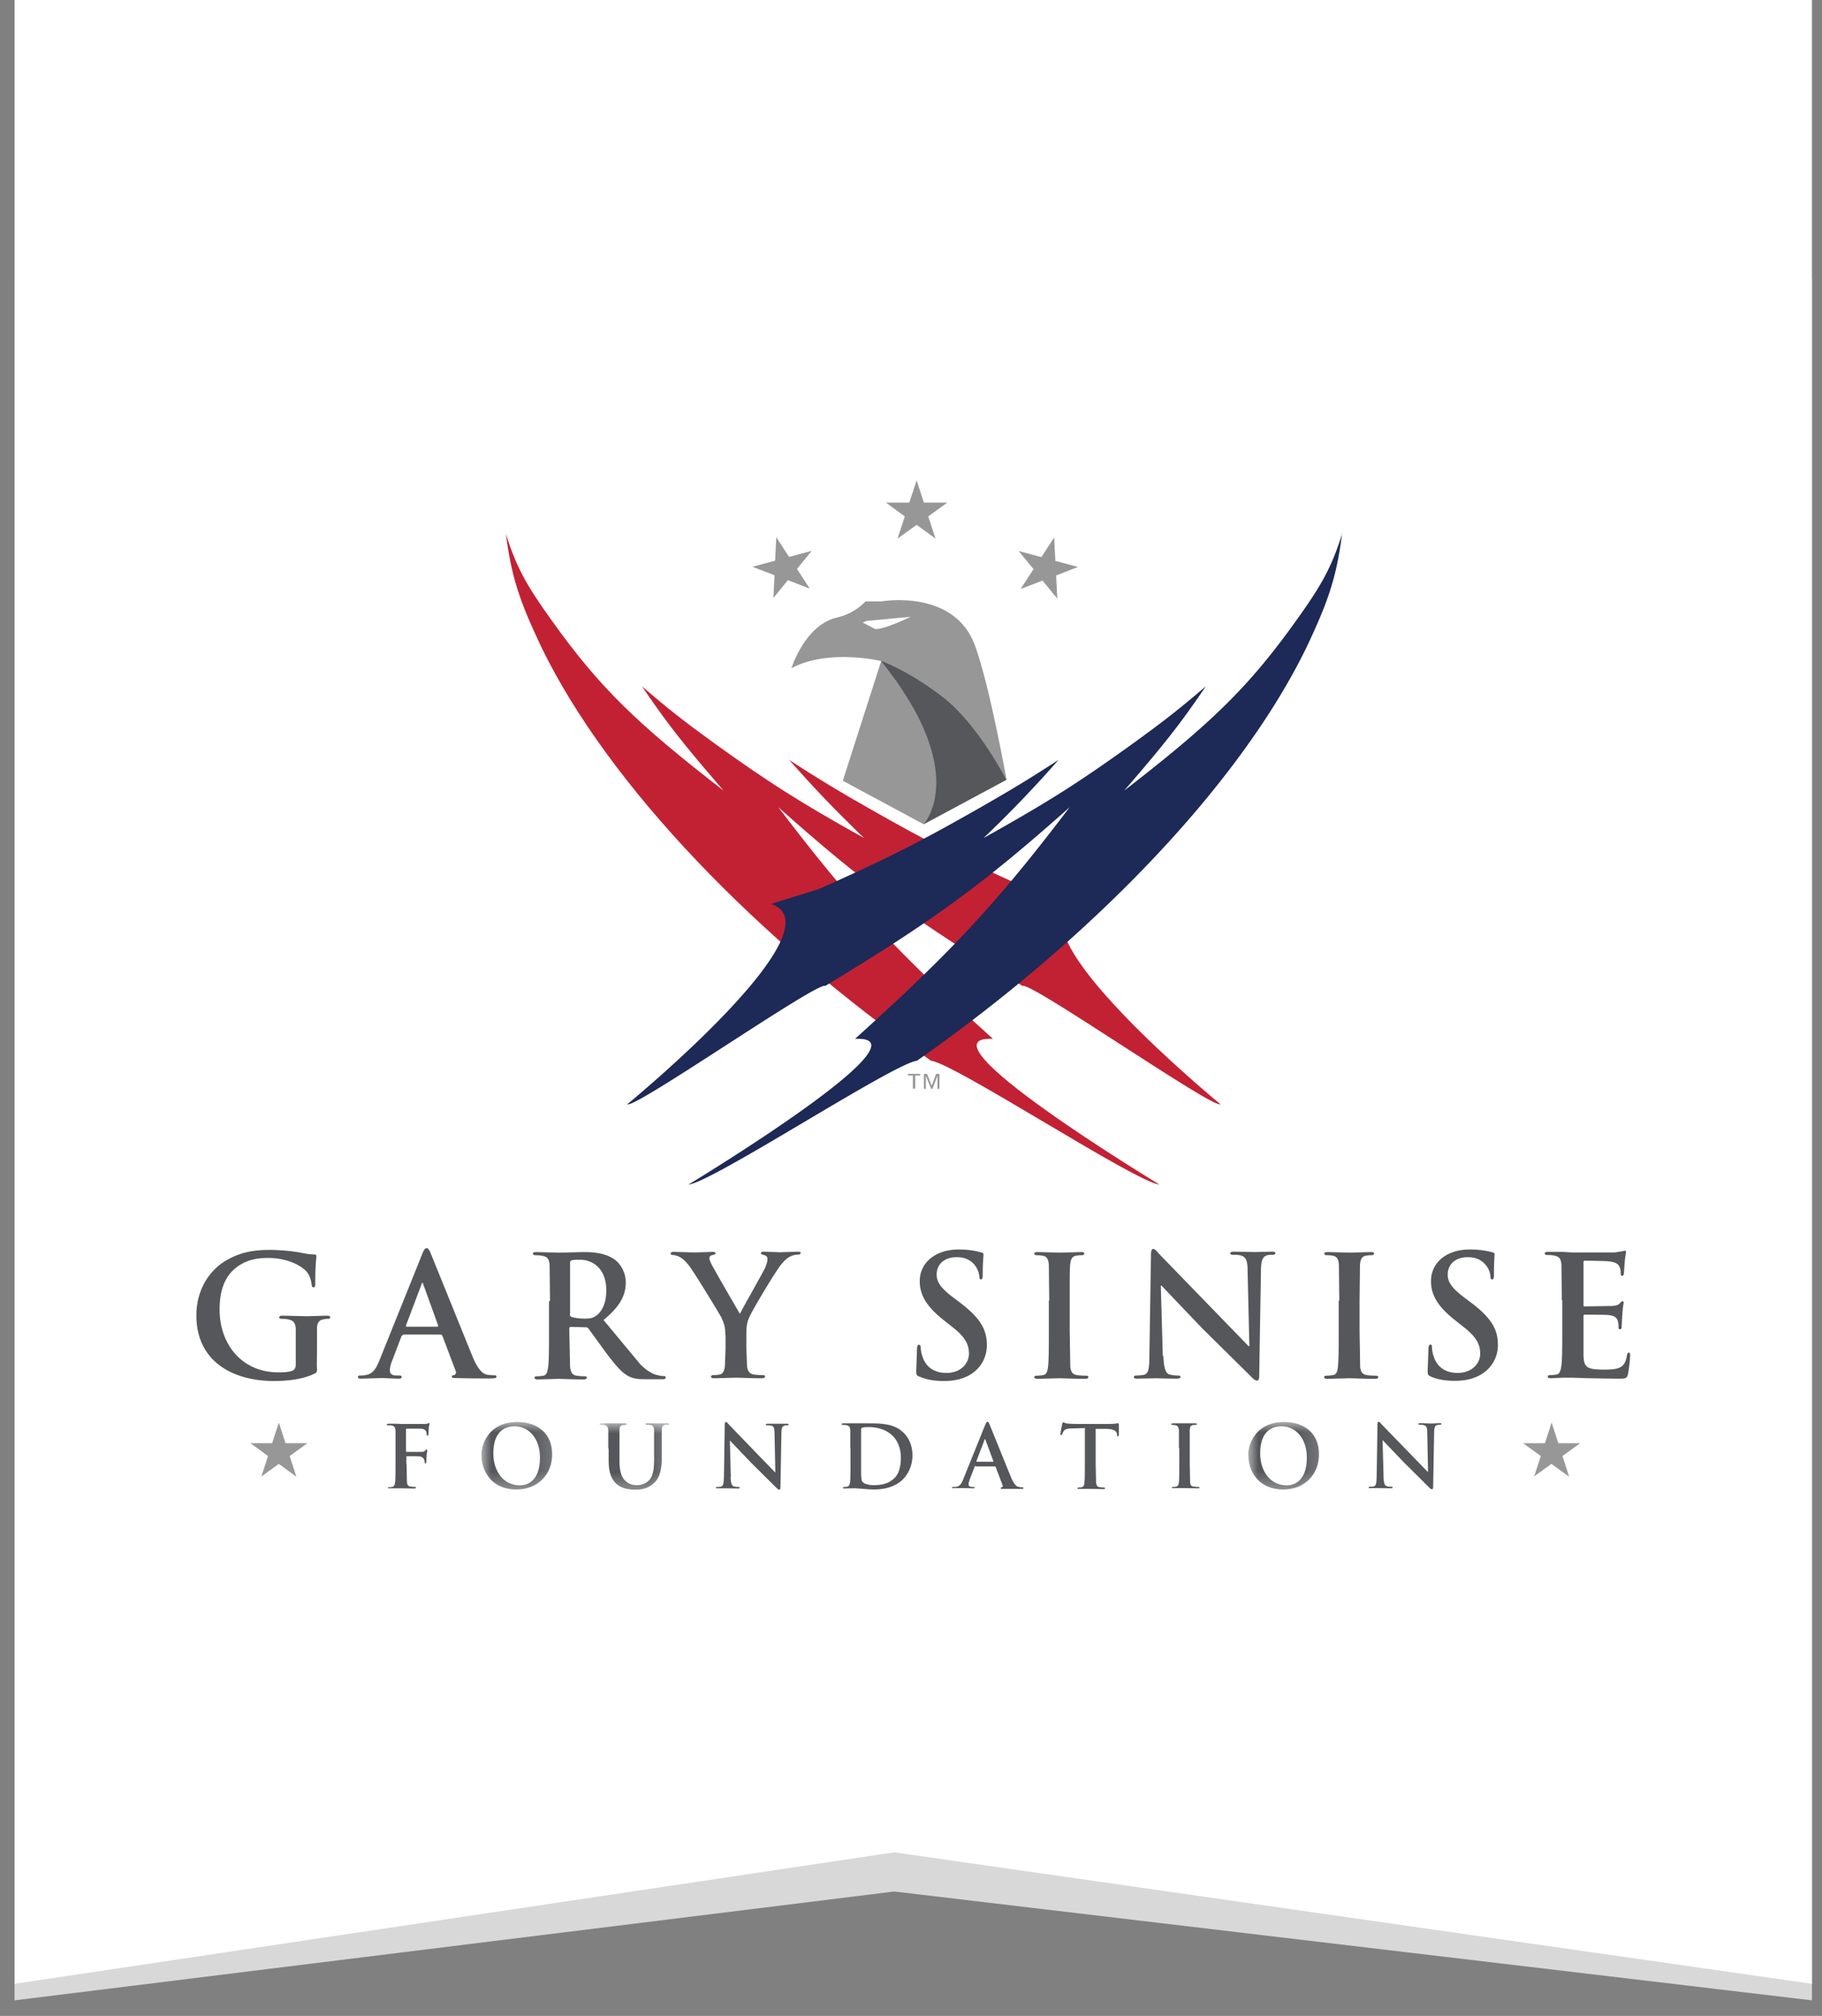 <svg xmlns="http://www.w3.org/2000/svg" id="Layer_2" data-name="Layer 2" viewBox="0 0 92.59 102.4">
  <rect x="0" y="0" width="92.59" height="102.4" fill="#808080" stroke="none"/>
  <defs>
    <clipPath id="clippath">
      <path d="M0 0h92.59v20.6H0z" class="cls-1"/>
    </clipPath>
    <clipPath id="clippath-1">
      <path d="M-4.74-32.86H96.69V20.6H-4.74z" class="cls-1"/>
    </clipPath>
    <clipPath id="clippath-2">
      <path d="M0 9.94h92.59v92.45H0z" class="cls-1"/>
    </clipPath>
    <clipPath id="clippath-4">
      <path d="M0 0h92.59v102.4H0z" class="cls-1"/>
    </clipPath>
    <clipPath id="clippath-6">
      <path d="M24.46 72.24h3.6v3.43h-3.6z" class="cls-1"/>
    </clipPath>
    <clipPath id="clippath-7">
      <path d="M24.46 72.24h3.6v3.43h-3.6z" class="cls-1"/>
    </clipPath>
    <clipPath id="clippath-8">
      <path d="M30.47 72.3h3.52v3.37h-3.52z" class="cls-1"/>
    </clipPath>
    <clipPath id="clippath-9">
      <path d="M30.47 72.3h3.52v3.37h-3.52z" class="cls-1"/>
    </clipPath>
    <clipPath id="clippath-10">
      <path d="M63.43 72.24h3.6v3.43h-3.6z" class="cls-1"/>
    </clipPath>
    <clipPath id="clippath-11">
      <path d="M63.43 72.24h3.6v3.43h-3.6z" class="cls-1"/>
    </clipPath>
    <mask id="mask" width="3.6" height="3.43" x="24.46" y="72.24" maskUnits="userSpaceOnUse">
      <path d="M24.46 72.24h3.6v3.43h-3.6z"/>
      <g class="cls-10">
        <path d="M24.46 72.24h3.6v3.43h-3.6z" class="cls-8"/>
      </g>
    </mask>
    <mask id="mask-1" width="3.52" height="3.37" x="30.47" y="72.3" maskUnits="userSpaceOnUse">
      <path d="M30.47 72.3h3.52v3.37h-3.52z"/>
      <g class="cls-10">
        <path d="M30.47 72.3h3.52v3.37h-3.52z" class="cls-8"/>
      </g>
    </mask>
    <mask id="mask-2" width="3.6" height="3.43" x="63.43" y="72.24" maskUnits="userSpaceOnUse">
      <path d="M63.43 72.24h3.6v3.43h-3.6z"/>
      <g class="cls-10">
        <path d="M63.43 72.24h3.59v3.43h-3.59z" class="cls-8"/>
      </g>
    </mask>
    <style>
      .cls-1{fill:none}.cls-6,.cls-7{fill-rule:evenodd}.cls-8{fill:#fff}.cls-10{isolation:isolate}.cls-6{fill:#989798}.cls-7{fill:#55575a}
    </style>
  </defs>
  <g id="Layer_1-2" data-name="Layer 1">
    <path d="M.74 14.15v87.46l44.7-5.53 46.64 5.53V14.15H.74z" style="fill:#d8d8d8"/>
    <path d="M.74 0v100.77l44.7-6.68 46.64 6.68V0H.74z" class="cls-8"/>
    <path d="m77.96 75.01.34-1.05-.9-.65h1.11l.34-1.05.34 1.05h1.11l-.9.65.34 1.05-.9-.65-.9.65Zm-64.68 0 .34-1.05-.89-.65h1.1l.34-1.05.34 1.05h1.11l-.9.65.34 1.05-.89-.65-.9.65Z" class="cls-6"/>
    <path d="M16.11 69.46c0 .24 0 .25-.12.31-.56.29-1.39.38-2.06.38-2.1 0-3.95-.99-3.95-3.33 0-1.36.71-2.32 1.49-2.78.82-.49 1.58-.55 2.3-.55.51.01 1.01.05 1.51.14.18.04.48.09.68.09.1 0 .12.04.12.1 0 .09-.06.33-.06 1.39 0 .14-.03.18-.09.18s-.08-.04-.09-.12c-.03-.2-.07-.47-.29-.71-.26-.27-.94-.66-1.91-.66-.47 0-1.09.04-1.69.53-.48.4-.79 1.04-.79 2.08 0 1.83 1.18 3.2 2.98 3.2.22 0 .52 0 .73-.09.13-.06.16-.18.16-.32v-1.8c-.02-.29-.1-.42-.38-.48-.11-.02-.22-.03-.33-.03-.08 0-.13-.02-.13-.07 0-.07.06-.09.18-.09l1.23.03 1-.03c.12 0 .18.02.18.09 0 .05-.05.07-.12.07s-.13.01-.23.03c-.23.04-.32.19-.32.48v1.02l-.01.94h.02Zm6.12-2.07s.05-.03.04-.05l-.76-2.1s-.02-.08-.04-.08-.04.04-.05.08l-.79 2.09s0 .06.03.06h1.57Zm-1.75.42s-.06.02-.08.07l-.46 1.21c-.09.21-.13.41-.13.52 0 .15.08.26.34.26h.13c.1 0 .13.02.13.07 0 .07-.05.09-.14.09-.27 0-.64-.03-.91-.03l-1.01.03c-.11 0-.16-.02-.16-.09 0-.05.04-.07.1-.07.08 0 .2 0 .27-.02.39-.05.56-.34.73-.77l2.15-5.34c.1-.25.15-.34.24-.34.08 0 .13.08.21.27l2.12 5.23c.32.77.57.89.75.93.13.02.26.03.35.03.07 0 .12 0 .12.07s-.08.09-.39.09-.93 0-1.62-.02c-.15 0-.26 0-.26-.07 0-.05.03-.07.12-.08.06-.02.12-.1.08-.2l-.68-1.8s-.04-.06-.09-.06h-1.91Zm8.48-1.07c0 .09.02.13.08.15.18.06.44.09.65.09.34 0 .45-.04.61-.15.26-.19.51-.58.51-1.28 0-1.21-.8-1.56-1.31-1.56-.21 0-.37 0-.45.03-.06.02-.08.05-.08.12v2.59Zm-1.01-.67-.02-1.8c-.02-.29-.09-.43-.37-.48-.11-.02-.22-.03-.33-.03-.09 0-.15-.02-.15-.08s.06-.08.19-.08l1.17.03 1.21-.03c.54 0 1.11.05 1.57.37.24.16.58.59.58 1.17 0 .63-.27 1.21-1.13 1.91l1.86 2.24c.48.49.82.55.96.58.09.02.17.03.24.03s.1.02.1.07c0 .07-.06.09-.16.09h-.82c-.48 0-.69-.04-.92-.16-.37-.2-.69-.6-1.18-1.25l-.85-1.17c-.04-.05-.09-.06-.16-.06L29 67.4s-.07.02-.07.07v.12l.04 1.82c.03.25.08.43.33.47.14.02.28.03.42.03.07 0 .1.02.1.07 0 .06-.06.09-.18.09-.5 0-1.13-.03-1.26-.03l-1.04.03c-.12 0-.18-.03-.18-.09 0-.04.03-.07.14-.07.1 0 .21-.01.31-.03.18-.03.21-.22.25-.47.04-.35.04-1.03.04-1.81v-1.5h.02Zm8.91 1.75c0-.46-.09-.65-.2-.89-.06-.14-1.21-2.01-1.51-2.45-.21-.32-.43-.53-.59-.62a.93.93 0 0 0-.35-.11c-.07 0-.13-.02-.13-.08 0-.05.06-.08.16-.08l1.08.03.91-.03c.09 0 .13.03.13.08s-.06.06-.19.09a.16.16 0 0 0-.12.15c0 .07.04.18.1.29.12.26 1.32 2.31 1.45 2.54.09-.2 1.16-2.08 1.28-2.34.08-.19.12-.33.12-.44 0-.09-.03-.18-.18-.21-.08-.02-.15-.04-.15-.09 0-.06.04-.08.15-.08l.8.03.91-.03c.1 0 .16.02.16.07 0 .06-.07.08-.16.08s-.25.03-.38.1c-.18.09-.27.19-.46.41-.28.34-1.48 2.34-1.63 2.71-.13.3-.13.57-.13.85v.7l.03.85c.02.25.09.43.35.47.14.02.28.03.43.03.1 0 .14.02.14.07 0 .06-.07.09-.18.09-.54 0-1.08-.03-1.31-.03l-1.07.03c-.12 0-.19-.02-.19-.09 0-.04.04-.07.14-.07s.2-.01.3-.03c.18-.03.25-.22.27-.47l.03-.85v-.69Zm9.86 2.11c-.14-.06-.16-.1-.16-.29l.04-1.11c0-.13.03-.22.1-.22.08 0 .09.08.09.14 0 .11.03.29.08.43.19.63.69.86 1.22.86.77 0 1.15-.52 1.15-.97 0-.42-.13-.81-.84-1.36l-.39-.31c-.94-.73-1.27-1.33-1.27-2.02 0-.94.79-1.61 1.98-1.61.38 0 .77.04 1.14.15.08.02.12.04.12.1 0 .11-.04.35-.04 1.02 0 .18-.03.25-.09.25s-.08-.05-.08-.15c-.02-.2-.1-.4-.22-.56-.13-.16-.38-.42-.93-.42-.63 0-1.02.36-1.02.88 0 .39.2.69.91 1.22l.24.18c1.03.78 1.4 1.36 1.4 2.18 0 .49-.19 1.08-.8 1.48-.43.27-.91.35-1.36.35-.5 0-.88-.06-1.25-.22m6.58-3.87-.02-1.8c-.02-.3-.1-.43-.29-.47-.1-.02-.21-.03-.31-.03-.09 0-.14-.02-.14-.09 0-.05.07-.07.21-.07l1.11.03 1.04-.03c.12 0 .18.02.18.07 0 .07-.05.09-.14.09-.09 0-.17.01-.26.02-.23.04-.29.19-.32.49-.02.27-.02.51-.02 1.8v1.5l.03 1.86c.03.23.09.38.34.42.14.02.29.03.44.03.09 0 .14.02.14.07 0 .06-.07.09-.16.09-.57 0-1.11-.03-1.34-.03l-1.08.03c-.12 0-.17-.03-.17-.09 0-.04.04-.07.14-.07.13 0 .23-.02.31-.03.17-.03.22-.18.25-.43.04-.36.04-1.03.04-1.85v-1.5Zm5.8 2.81c.02.66.13.88.29.94.15.05.31.06.44.06.09 0 .14.02.14.07 0 .07-.08.09-.2.09-.56 0-.9-.02-1.06-.02l-.92.02c-.11 0-.19 0-.19-.09 0-.05.06-.07.14-.07.12 0 .27-.01.39-.04.22-.07.26-.32.26-1.06l.08-5.04c0-.17.03-.29.11-.29.09 0 .18.11.32.27l4.53 4.67h.04l-.09-3.82c0-.52-.08-.68-.29-.77-.13-.05-.33-.05-.45-.05-.1 0-.14-.03-.14-.08 0-.07.09-.08.22-.08l1.03.02.84-.02c.12 0 .2 0 .2.08 0 .05-.05.08-.15.08-.09 0-.15 0-.26.02-.23.07-.31.25-.32.73l-.09 5.37c0 .19-.03.27-.11.27-.09 0-.2-.09-.29-.19l-2.53-2.5-2.04-2.14h-.03l.1 3.58h.02Zm8.94-2.81-.02-1.8c-.02-.3-.1-.43-.29-.47-.09-.02-.2-.03-.31-.03-.09 0-.14-.02-.14-.09 0-.05.07-.07.2-.07l1.11.03 1.04-.03c.12 0 .18.02.18.07 0 .07-.06.09-.14.09s-.15 0-.26.02c-.23.04-.3.19-.32.49l-.02 1.8v1.5l.03 1.86c.03.23.09.38.34.42.12.02.31.03.44.03.09 0 .14.02.14.07 0 .06-.07.09-.16.09-.56 0-1.1-.03-1.33-.03l-1.08.03c-.12 0-.18-.03-.18-.09 0-.04.03-.07.14-.07.13 0 .23-.02.31-.03.18-.03.22-.18.25-.43.04-.36.04-1.03.04-1.85v-1.5Zm4.65 3.86c-.14-.06-.16-.1-.16-.29l.04-1.11c0-.13.04-.22.1-.22.08 0 .08.08.08.15 0 .11.03.29.08.43.19.63.69.86 1.22.86.77 0 1.15-.52 1.15-.97 0-.42-.13-.81-.84-1.36l-.39-.31c-.94-.73-1.27-1.33-1.27-2.02 0-.94.78-1.61 1.97-1.61.38 0 .77.04 1.14.14.08.02.12.04.12.1 0 .11-.03.35-.03 1.02 0 .19-.02.26-.09.26-.06 0-.09-.05-.09-.15a1 1 0 0 0-.22-.56c-.13-.16-.38-.42-.93-.42-.63 0-1.02.36-1.02.88 0 .39.2.69.91 1.22l.24.18c1.04.78 1.4 1.36 1.4 2.17.01.6-.3 1.16-.81 1.48-.43.27-.91.35-1.36.35-.49 0-.88-.06-1.25-.22m6.67-3.86-.02-1.8c-.02-.29-.09-.43-.37-.48-.07-.02-.21-.03-.33-.03-.09 0-.15-.02-.15-.08s.06-.08.19-.08h.69l.54.03h2.14l.37-.06c.04 0 .09-.03.14-.03s.06.03.06.08c0 .06-.04.16-.07.55l-.04.56s-.03.09-.08.09-.08-.04-.08-.12c0-.06 0-.21-.05-.31-.06-.15-.14-.26-.57-.31-.14-.02-1.04-.03-1.21-.03-.04 0-.06.02-.06.08v2.15c0 .06 0 .09.06.09l1.37-.02c.21-.02.33-.04.41-.13.06-.07.09-.11.14-.11.03 0 .06.02.06.07s-.04.19-.07.62l-.03.57c0 .07 0 .16-.08.16-.06 0-.08-.03-.08-.08 0-.09 0-.2-.03-.31-.04-.18-.16-.3-.48-.33-.16-.02-1.01-.02-1.22-.02-.04 0-.05.03-.05.08v1.99c.02.59.15.72 1.03.72.22 0 .58 0 .8-.1.22-.1.32-.28.38-.63.02-.09.03-.13.09-.13.07 0 .07.07.07.15-.02.32-.05.63-.11.95-.06.22-.14.22-.46.22-.64 0-1.11-.02-1.48-.02l-.89-.03h-.49l-.59.03c-.12 0-.17-.03-.17-.09 0-.04.04-.07.14-.07.13 0 .23-.02.31-.03.17-.03.21-.22.25-.47.04-.36.04-1.03.04-1.81v-1.5Zm-58.71 8.28.02.93c.01.13.04.22.17.24.07 0 .15.02.22.02.06 0 .07.01.07.03 0 .03-.03.05-.1.05-.28 0-.55-.01-.67-.01h-.56c-.06.01-.09 0-.09-.03 0-.02.02-.03.07-.03.07 0 .12 0 .16-.02.09-.02.11-.11.13-.24.02-.18.02-.51.02-.93v-1.69c-.02-.15-.05-.22-.2-.25-.06-.01-.11-.01-.17-.01-.04 0-.08-.01-.08-.04s.04-.04.1-.04h.36l.28.01h1.16c.08 0 .14 0 .18-.02.02 0 .05-.03.07-.03.02 0 .03.02.03.04 0 .03-.02.08-.04.2l-.02.35s-.01.06-.04.06-.04-.02-.05-.07c0-.03 0-.1-.03-.16s-.12-.13-.3-.13h-.68s-.04 0-.04.05v1.09s0 .04.03.04h.77c.08 0 .14-.02.19-.08.02-.03.03-.04.06-.04.02 0 .03.01.03.04s-.02.14-.03.27l-.02.32s0 .08-.04.08c-.03 0-.04-.03-.04-.06 0-.05-.01-.09-.03-.14-.02-.06-.09-.14-.22-.16-.11-.01-.58-.01-.65-.01-.02 0-.03 0-.03.04v.35Z" class="cls-7"/>
    <g style="mask:url(#mask)">
      <g style="clip-path:url(#clippath-6)">
        <path d="M27.44 74.04c0-.98-.57-1.59-1.29-1.59-.51 0-1.08.28-1.08 1.37 0 .91.51 1.63 1.35 1.63.31 0 1.02-.15 1.02-1.41m-2.98-.09c0-.75.5-1.72 1.82-1.72 1.1 0 1.78.64 1.78 1.64s-.7 1.79-1.82 1.79c-1.26 0-1.77-.94-1.77-1.72" class="cls-7" style="clip-path:url(#clippath-7)"/>
      </g>
    </g>
    <g style="mask:url(#mask-1)">
      <g style="clip-path:url(#clippath-8)">
        <path d="M30.91 73.57v-.93c-.02-.15-.05-.22-.2-.25-.03-.01-.11-.01-.17-.01-.05 0-.08-.01-.08-.04s.03-.04.1-.04h1.18c.07 0 .1 0 .1.04s-.03.04-.07.04c-.05 0-.07 0-.13.01-.12.02-.15.1-.16.25v1.54c0 .63.13.9.34 1.08.2.16.4.18.55.18.19 0 .43-.06.61-.24.23-.24.26-.64.26-1.09v-1.48c-.02-.15-.05-.22-.2-.25-.03 0-.11-.01-.16-.01s-.07 0-.07-.04.03-.04.09-.04h1.01c.06 0 .09 0 .09.04s-.03.04-.08.04c-.04 0-.09 0-.13.01-.12.02-.15.1-.16.25v1.4c0 .49-.05 1-.41 1.32-.31.27-.63.32-.92.32-.23 0-.65-.01-.98-.3-.22-.2-.39-.53-.39-1.16v-.64Z" class="cls-7" style="clip-path:url(#clippath-9)"/>
      </g>
    </g>
    <path d="M37.13 75.01c0 .34.07.46.15.49.07.02.15.03.23.03.05 0 .08 0 .08.04s-.04.04-.1.04c-.29 0-.46-.01-.54-.01h-.47c-.06.01-.1 0-.1-.03s.03-.04.07-.04c.07 0 .13 0 .2-.02.11-.04.13-.16.14-.54l.04-2.59c0-.09.01-.15.06-.15s.09.06.16.14l1.36 1.41.97 1h.02l-.04-1.97c0-.27-.04-.35-.15-.39-.07-.02-.18-.02-.23-.02s-.07-.02-.07-.04c0-.03.05-.04.11-.04h.96c.06 0 .1 0 .1.04 0 .03-.03.04-.08.04-.04 0-.08 0-.13.01-.12.04-.16.13-.16.37l-.05 2.76c0 .1-.02.13-.06.13-.05 0-.1-.05-.15-.1l-1.3-1.29-1.05-1.1h-.01l.05 1.84Zm6.63-.96v.88c.01.11.02.28.06.33.06.08.24.18.58.18.45 0 .75-.09 1.01-.32.28-.23.37-.64.37-1.09 0-.55-.23-.92-.42-1.1-.41-.39-.91-.44-1.25-.44-.09 0-.25.01-.29.03-.04.02-.06.04-.06.09v1.42Zm-.55-.48v-.93c-.02-.15-.05-.22-.2-.25-.03 0-.11-.01-.17-.01-.05 0-.07-.01-.07-.04s.03-.04.1-.04h1.31c.55 0 1.29 0 1.76.5.22.23.43.59.43 1.12 0 .55-.23.97-.48 1.22-.2.21-.66.52-1.47.52-.17 0-.34-.01-.51-.03l-.43-.03h-.25l-.3.01c-.06 0-.09-.01-.09-.04 0-.02.02-.04.07-.04s.11 0 .16-.02c.09-.02.11-.11.13-.23.02-.18.02-.53.02-.93v-.77Zm7.25.68s.03-.01.02-.03l-.4-1.08s0-.04-.02-.04c-.01 0-.02.02-.03.04l-.41 1.08s0 .03.02.03h.81Zm-.89.21s-.03 0-.04.04l-.24.62c-.04.11-.07.21-.07.27 0 .08.04.14.18.14h.07c.06 0 .06 0 .06.03 0 .04-.02.04-.08.04-.14 0-.33-.01-.47-.01h-.52c-.06.01-.08 0-.08-.03s.02-.03.06-.03h.14c.2-.03.29-.18.37-.39l1.11-2.75c.06-.13.08-.17.12-.17.04 0 .07.04.11.14l1.09 2.69c.17.39.29.46.39.48.06.01.12.02.18.02.04 0 .06 0 .06.04s-.04.04-.2.04h-.83c-.08 0-.13 0-.13-.04 0-.03.02-.03.06-.04.03-.01.06-.05.04-.1l-.35-.93s-.02-.03-.04-.03h-.98Zm5.58-1.92-.66.02c-.26 0-.36.03-.43.13-.05.06-.07.12-.08.15 0 .04-.02.06-.05.06-.03 0-.04-.02-.04-.07 0-.07.08-.47.09-.5.01-.06.03-.08.06-.08s.08.04.19.06c.13.01.29.02.44.02h1.74c.14 0 .24-.01.3-.02l.12-.02s.03.03.03.09v.51s-.03.07-.05.07c-.04 0-.04-.02-.05-.09v-.05c-.02-.11-.13-.23-.53-.24h-.55v1.78l.02.94c.01.12.04.22.17.24.07.01.15.02.22.02.05 0 .07.02.07.04 0 .03-.04.04-.08.04-.29 0-.57-.01-.69-.01h-.55c-.06.01-.09 0-.09-.03 0-.02.02-.04.07-.04s.11 0 .16-.02c.09-.02.12-.11.13-.23.02-.18.02-.53.02-.93v-1.81Zm4.76 1.03v-.93c-.02-.15-.07-.22-.16-.24-.05-.01-.1-.02-.16-.02-.04 0-.07 0-.07-.04 0-.03.03-.04.11-.04h1.1c.06 0 .09 0 .09.04s-.03.04-.07.04c-.04 0-.09 0-.13.01-.12.02-.15.1-.16.25v1.7l.02.96c.01.12.04.2.18.21.06.01.16.02.23.02.05 0 .07.01.07.03 0 .03-.03.04-.08.04-.29 0-.57-.01-.69-.01h-.55c-.06.01-.09 0-.09-.03 0-.02.02-.03.07-.03.07 0 .12 0 .16-.02.09-.02.11-.09.13-.22.02-.18.02-.53.02-.95v-.78Z" class="cls-7"/>
    <g style="mask:url(#mask-2)">
      <g style="clip-path:url(#clippath-10)">
        <path d="M66.41 74.04c0-.98-.57-1.59-1.29-1.59-.51 0-1.08.28-1.08 1.37 0 .91.51 1.63 1.35 1.63.31 0 1.02-.15 1.02-1.41m-2.98-.09c0-.75.5-1.72 1.82-1.72 1.1 0 1.78.64 1.78 1.64s-.7 1.79-1.82 1.79c-1.26 0-1.77-.94-1.77-1.72" class="cls-7" style="clip-path:url(#clippath-11)"/>
      </g>
    </g>
    <path d="M70.31 75.01c0 .34.07.46.16.48.07.03.16.03.23.03.05 0 .07 0 .07.04 0 .03-.04.04-.1.04-.29 0-.46-.01-.55-.01h-.47c-.06.01-.1 0-.1-.03s.03-.04.07-.04c.06 0 .14 0 .2-.02.11-.03.13-.16.14-.54l.04-2.59c0-.09.01-.15.06-.15.05 0 .09.06.16.14l2.33 2.4h.02l-.04-1.97c0-.27-.04-.35-.15-.39-.06-.03-.17-.03-.23-.03-.05 0-.07-.01-.07-.04s.05-.04.11-.04l.53.02.43-.02c.06 0 .1 0 .1.04 0 .03-.03.04-.08.04-.04 0-.08 0-.13.01-.12.04-.16.13-.16.37l-.05 2.76c0 .09-.02.14-.06.14-.05 0-.1-.05-.15-.1l-1.3-1.29-1.05-1.1h-.01l.05 1.84Z" class="cls-7"/>
    <path d="m42.83 39.66 1.95-6.08s-2.66-.65-4.56.36c0 0 .68-2.2 2.31-2.57.93-.21 1.45-.82 1.45-.82h.81s3.68-.66 4.75 2.22c.75 2.03 1.61 6.84 1.61 6.84l-4.21 2.26-4.11-2.21Z" class="cls-6"/>
    <path d="M44.78 33.57s1.43.51 3.18 1.88c1.75 1.37 3.18 4.16 3.18 4.16l-4.21 2.26s2.45-2.57-2.16-8.3" class="cls-7"/>
    <path d="m43.83 31.63.21-.09 2.24-.21s-1.4.68-1.81.62l-.64-.33Z" style="fill:#fff;fill-rule:evenodd"/>
    <path d="M25.7 27.06c.29 2.24.68 3.42 1.81 5.81 3.45 7.09 11.04 14.88 19.8 21.01 1.21.14 10.39 6.17 11.61 6.29 0 0-12.57-7.6-8.46-7.4-4.81-4.35-7.13-6.79-10.91-11.77 4.38 3.9 6.99 5.81 12.41 9.08.37-.25 9.69 6.26 10.06 6.01 0 0-10.91-8.95-7.31-10.17-.06-.04-2.41-.74-2.47-.78l-.16-.07c-3.32-1.49-4.94-2.31-7.94-4.02-1.37-.77-2.72-1.59-4.04-2.45 1.36 1.52 2.08 2.28 3.58 3.75l.23.22c-3.3-1.84-4.85-2.83-7.59-4.8-1.6-1.16-2.34-1.74-3.7-2.91 1.16 1.7 1.82 2.56 3.25 4.25l.9 1.05c-4.42-3.42-6.29-5.23-8.71-8.61-1.34-1.86-1.83-2.77-2.37-4.48" style="fill:#c22133;fill-rule:evenodd"/>
    <path d="M68.21 27.06c-.29 2.24-.68 3.42-1.81 5.81-3.45 7.09-11.04 14.88-19.8 21.01-1.2.14-10.39 6.17-11.61 6.29 0 0 12.57-7.6 8.46-7.4 4.82-4.35 7.13-6.79 10.91-11.77-4.38 3.9-7 5.81-12.42 9.08-.37-.25-9.69 6.26-10.06 6.01 0 0 10.91-8.95 7.31-10.17.06-.04 2.41-.74 2.47-.78l.16-.07c3.32-1.49 4.94-2.31 7.94-4.02 1.68-.96 2.49-1.45 4.03-2.45a59.65 59.65 0 0 1-3.58 3.75l-.23.22c3.3-1.84 4.85-2.83 7.59-4.8 1.6-1.16 2.34-1.74 3.71-2.91-1.16 1.7-1.82 2.56-3.25 4.25l-.9 1.05c4.42-3.42 6.3-5.23 8.72-8.61 1.34-1.86 1.83-2.77 2.37-4.48" style="fill-rule:evenodd;fill:#1d2956"/>
    <path d="m45.61 27.36.37-1.13-.96-.7h1.19l.37-1.13.37 1.13h1.19l-.97.7.37 1.13-.96-.7-.97.7Zm-6.31 3.05.06-1.19-1.12-.43 1.15-.31.06-1.19.65 1 1.15-.31-.75.92.65 1-1.11-.43-.75.92h.01Zm12.57-.5.65-1-.75-.92 1.15.31.65-1 .06 1.19 1.15.31-1.11.43.06 1.18-.75-.92-1.12.43h.01Zm-4.76 24.64.24.6.22-.6h.17v.76h-.1v-.67l-.25.67h-.07l-.27-.67v.67h-.1v-.76h.17Zm-.35 0v.08h-.25v.67h-.12v-.67h-.25v-.08h.62Z" class="cls-6"/>
  </g>
</svg>